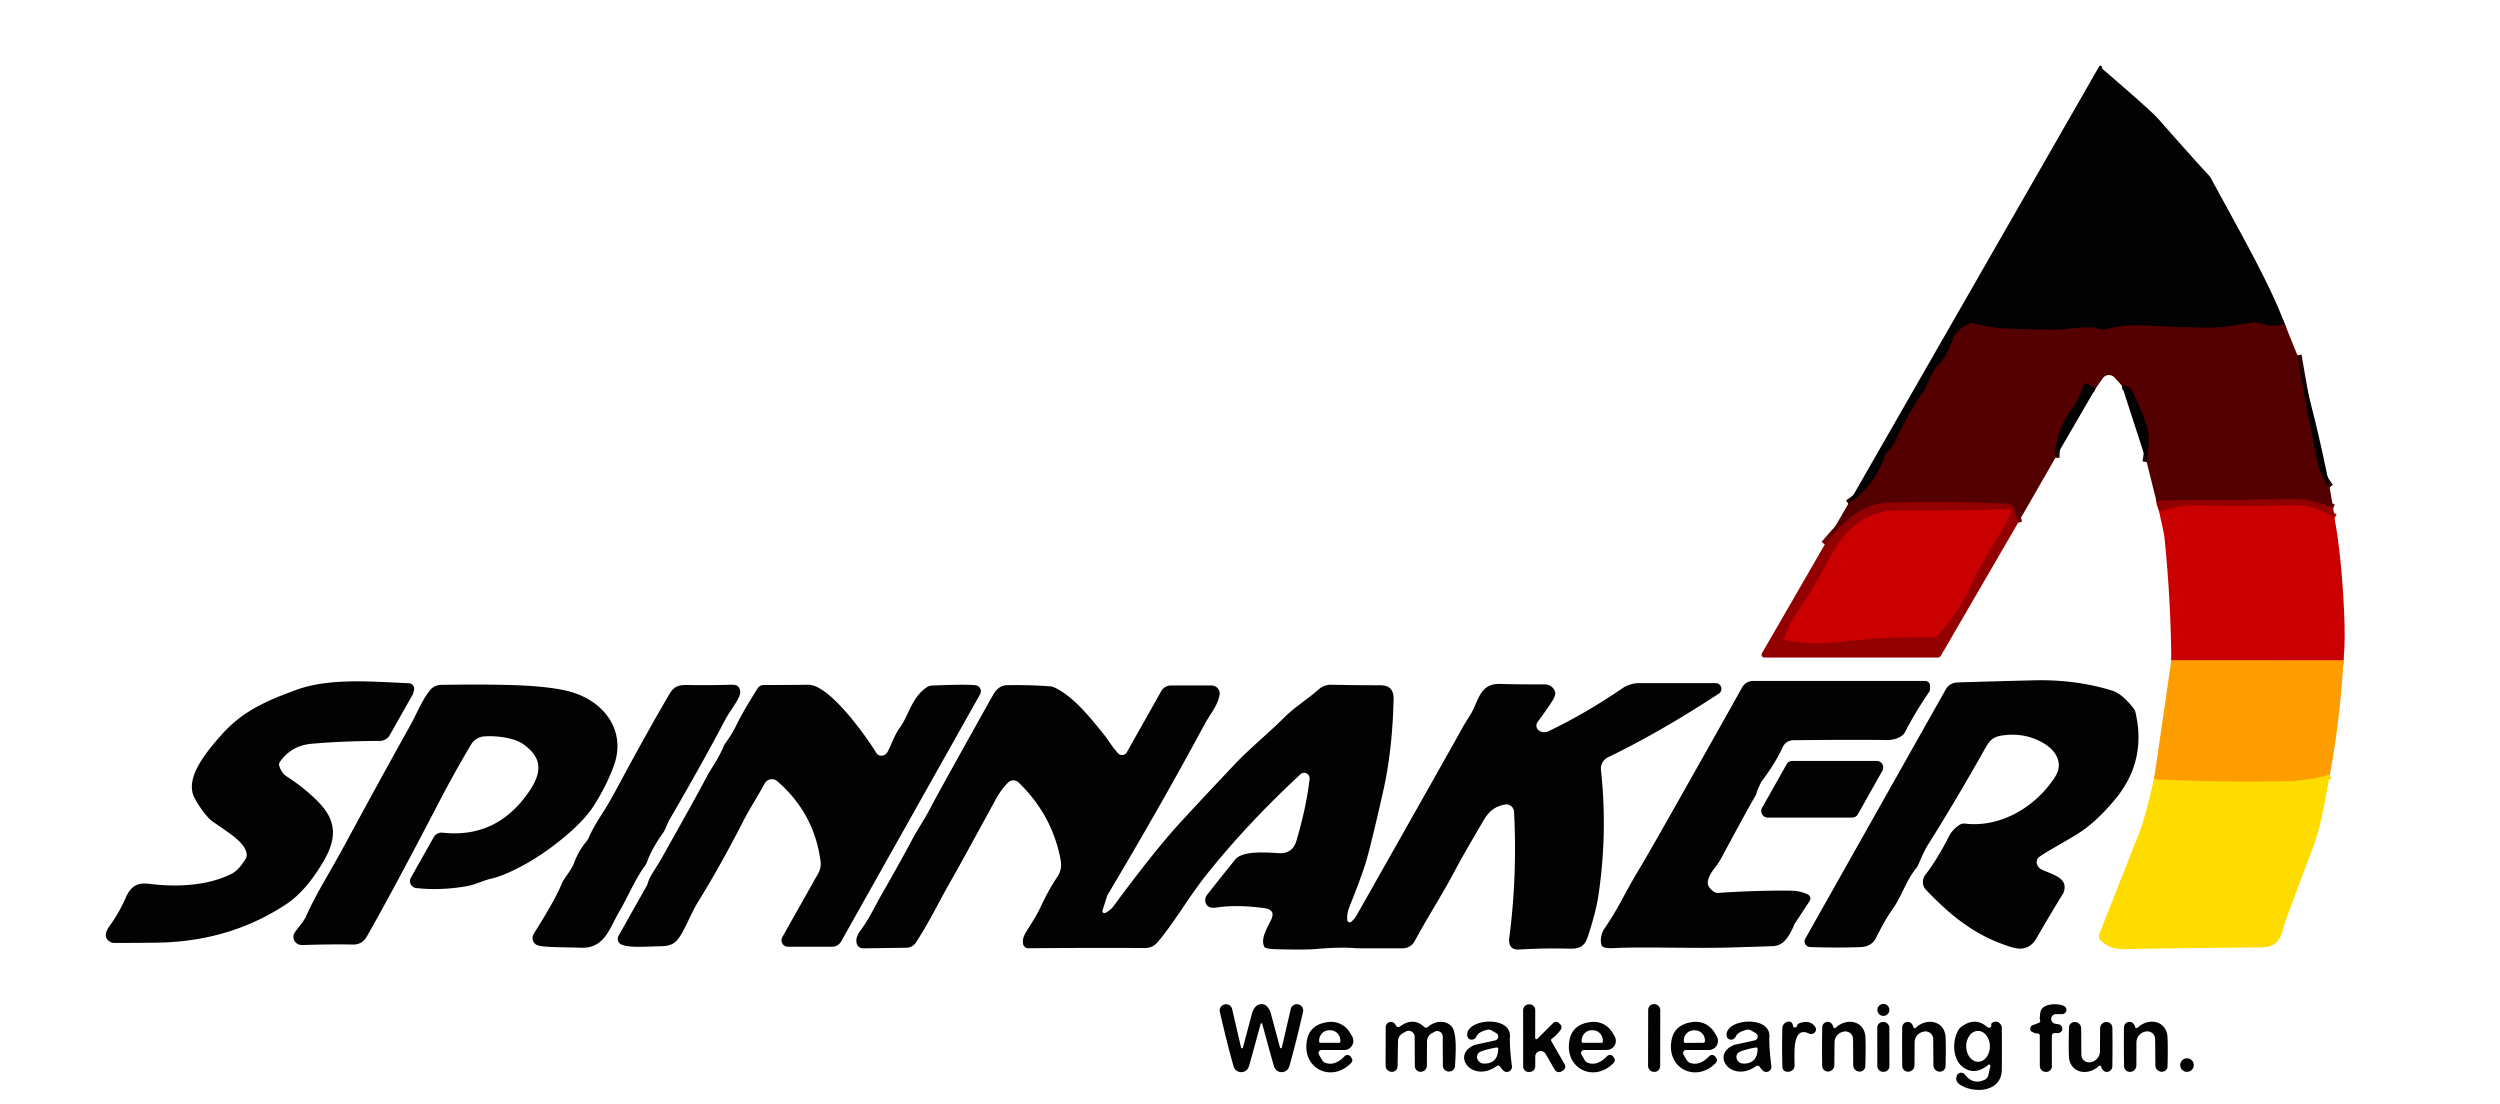 <?xml version="1.0" encoding="UTF-8" standalone="no"?>
<!DOCTYPE svg PUBLIC "-//W3C//DTD SVG 1.1//EN" "http://www.w3.org/Graphics/SVG/1.1/DTD/svg11.dtd">
<svg xmlns="http://www.w3.org/2000/svg" version="1.1" viewBox="0.00 0.00 600.00 265.00">
<g stroke-width="2.00" fill="none" stroke-linecap="butt">
<path stroke="#2c0101" vector-effect="non-scaling-stroke" d="
  M 548.33 77.71
  Q 545.92 78.76 542.24 77.56
  A 3.37 3.28 -38.7 0 0 540.80 77.42
  C 537.12 77.85 534.00 78.69 530.38 78.66
  Q 523.30 78.62 515.26 78.15
  Q 510.30 77.85 506.09 78.85
  Q 504.13 79.32 502.94 78.75
  A 1.45 1.27 56.0 0 0 502.49 78.63
  C 499.03 78.42 495.78 79.20 492.25 79.15
  Q 488.16 79.10 481.20 78.86
  C 478.47 78.76 475.61 78.09 473.55 77.59
  A 1.27 1.23 38.5 0 0 472.71 77.67
  Q 469.51 79.22 468.87 81.01
  Q 467.04 86.14 464.79 88.01
  Q 464.20 88.51 462.10 93.19
  A 4.96 4.66 76.9 0 1 461.59 94.07
  Q 458.43 98.36 454.64 106.37
  Q 454.30 107.09 453.01 108.48
  A 2.85 2.66 78.9 0 0 452.43 109.41
  Q 449.62 117.03 443.59 120.92"
/>
<path stroke="#2c0101" vector-effect="non-scaling-stroke" d="
  M 551.38 85.27
  Q 553.56 98.13 556.12 110.50
  Q 556.87 114.08 559.11 116.96"
/>
<path stroke="#740100" vector-effect="non-scaling-stroke" d="
  M 559.97 121.98
  Q 554.55 119.74 550.88 119.80
  Q 536.66 120.05 522.45 120.08
  Q 520.02 120.08 517.55 120.28"
/>
<path stroke="#2c0101" vector-effect="non-scaling-stroke" d="
  M 515.20 110.89
  Q 516.18 104.87 515.12 101.90
  Q 513.71 97.94 511.88 94.15
  Q 510.99 92.33 509.25 92.56"
/>
<path stroke="#2c0101" vector-effect="non-scaling-stroke" d="
  M 502.93 93.25
  Q 501.91 92.80 501.71 92.50
  A 1.01 1.01 0.0 0 0 499.90 92.79
  Q 499.05 95.71 497.49 97.84
  C 494.69 101.66 493.24 105.31 493.29 109.88"
/>
<path stroke="#740100" vector-effect="non-scaling-stroke" d="
  M 484.34 125.47
  L 483.39 122.16
  A 1.69 1.68 -6.5 0 0 481.85 120.94
  Q 467.76 120.20 453.46 120.66
  C 446.15 120.90 442.31 125.64 437.94 130.69"
/>
<path stroke="#ae0100" vector-effect="non-scaling-stroke" d="
  M 560.28 124.33
  Q 555.18 121.15 551.17 121.27
  Q 539.12 121.64 527.09 121.31
  Q 523.77 121.22 518.22 122.75"
/>
<path stroke="#e44f00" vector-effect="non-scaling-stroke" d="
  M 562.44 158.48
  L 521.12 158.46"
/>
<path stroke="#ffbd00" vector-effect="non-scaling-stroke" d="
  M 559.17 185.96
  Q 553.68 187.43 548.14 187.53
  Q 532.69 187.82 516.96 187.04"
/>
<path stroke="#ae0100" vector-effect="non-scaling-stroke" d="
  M 428.18 153.14
  A 0.36 0.36 0.0 0 0 428.45 153.62
  C 432.83 154.46 437.37 154.59 442.24 153.98
  Q 452.23 152.73 463.98 152.95
  A 1.35 1.35 0.0 0 0 464.99 152.52
  Q 468.19 149.03 470.06 146.01
  C 472.57 141.95 475.39 135.06 478.84 129.84
  Q 481.15 126.36 482.58 123.18
  A 0.69 0.69 0.0 0 0 481.92 122.20
  Q 470.87 122.64 454.83 122.59
  C 446.92 122.57 442.11 128.16 438.86 134.36
  Q 435.21 141.34 431.72 146.32
  C 430.34 148.29 428.85 151.34 428.18 153.14"
/>
</g>
<path fill="#030202" d="
  M 548.33 77.71
  Q 545.92 78.76 542.24 77.56
  A 3.37 3.28 -38.7 0 0 540.80 77.42
  C 537.12 77.85 534.00 78.69 530.38 78.66
  Q 523.30 78.62 515.26 78.15
  Q 510.30 77.85 506.09 78.85
  Q 504.13 79.32 502.94 78.75
  A 1.45 1.27 56.0 0 0 502.49 78.63
  C 499.03 78.42 495.78 79.20 492.25 79.15
  Q 488.16 79.10 481.20 78.86
  C 478.47 78.76 475.61 78.09 473.55 77.59
  A 1.27 1.23 38.5 0 0 472.71 77.67
  Q 469.51 79.22 468.87 81.01
  Q 467.04 86.14 464.79 88.01
  Q 464.20 88.51 462.10 93.19
  A 4.96 4.66 76.9 0 1 461.59 94.07
  Q 458.43 98.36 454.64 106.37
  Q 454.30 107.09 453.01 108.48
  A 2.85 2.66 78.9 0 0 452.43 109.41
  Q 449.62 117.03 443.59 120.92
  L 503.81 15.92
  A 0.30 0.29 26.5 0 1 504.19 15.80
  Q 504.46 15.92 504.51 16.28
  A 0.61 0.59 17.5 0 0 504.71 16.65
  Q 516.20 26.51 517.99 28.54
  Q 527.21 39.00 530.06 42.02
  A 4.05 3.45 -85.4 0 1 530.63 42.81
  C 539.25 58.61 544.85 68.51 548.33 77.71
  Z"
/>
<path fill="#550000" d="
  M 548.33 77.71
  L 551.38 85.27
  Q 553.56 98.13 556.12 110.50
  Q 556.87 114.08 559.11 116.96
  L 559.97 121.98
  Q 554.55 119.74 550.88 119.80
  Q 536.66 120.05 522.45 120.08
  Q 520.02 120.08 517.55 120.28
  L 515.20 110.89
  Q 516.18 104.87 515.12 101.90
  Q 513.71 97.94 511.88 94.15
  Q 510.99 92.33 509.25 92.56
  L 507.50 90.61
  A 1.82 1.82 0.0 0 0 504.67 90.78
  L 502.93 93.25
  Q 501.91 92.80 501.71 92.50
  A 1.01 1.01 0.0 0 0 499.90 92.79
  Q 499.05 95.71 497.49 97.84
  C 494.69 101.66 493.24 105.31 493.29 109.88
  L 484.34 125.47
  L 483.39 122.16
  A 1.69 1.68 -6.5 0 0 481.85 120.94
  Q 467.76 120.20 453.46 120.66
  C 446.15 120.90 442.31 125.64 437.94 130.69
  L 443.59 120.92
  Q 449.62 117.03 452.43 109.41
  A 2.85 2.66 78.9 0 1 453.01 108.48
  Q 454.30 107.09 454.64 106.37
  Q 458.43 98.36 461.59 94.07
  A 4.96 4.66 76.9 0 0 462.10 93.19
  Q 464.20 88.51 464.79 88.01
  Q 467.04 86.14 468.87 81.01
  Q 469.51 79.22 472.71 77.67
  A 1.27 1.23 38.5 0 1 473.55 77.59
  C 475.61 78.09 478.47 78.76 481.20 78.86
  Q 488.16 79.10 492.25 79.15
  C 495.78 79.20 499.03 78.42 502.49 78.63
  A 1.45 1.27 56.0 0 1 502.94 78.75
  Q 504.13 79.32 506.09 78.85
  Q 510.30 77.85 515.26 78.15
  Q 523.30 78.62 530.38 78.66
  C 534.00 78.69 537.12 77.85 540.80 77.42
  A 3.37 3.28 -38.7 0 1 542.24 77.56
  Q 545.92 78.76 548.33 77.71
  Z"
/>
<path fill="#030202" d="
  M 551.38 85.27
  Q 556.03 101.02 559.11 116.96
  Q 556.87 114.08 556.12 110.50
  Q 553.56 98.13 551.38 85.27
  Z"
/>
<path fill="#030202" d="
  M 502.93 93.25
  L 493.29 109.88
  C 493.24 105.31 494.69 101.66 497.49 97.84
  Q 499.05 95.71 499.90 92.79
  A 1.01 1.01 0.0 0 1 501.71 92.50
  Q 501.91 92.80 502.93 93.25
  Z"
/>
<path fill="#030202" d="
  M 515.20 110.89
  L 509.25 92.56
  Q 510.99 92.33 511.88 94.15
  Q 513.71 97.94 515.12 101.90
  Q 516.18 104.87 515.20 110.89
  Z"
/>
<path fill="#920100" d="
  M 559.97 121.98
  L 560.28 124.33
  Q 555.18 121.15 551.17 121.27
  Q 539.12 121.64 527.09 121.31
  Q 523.77 121.22 518.22 122.75
  Q 517.70 121.66 517.55 120.28
  Q 520.02 120.08 522.45 120.08
  Q 536.66 120.05 550.88 119.80
  Q 554.55 119.74 559.97 121.98
  Z"
/>
<path fill="#920100" d="
  M 484.34 125.47
  L 465.83 157.34
  A 0.95 0.94 14.7 0 1 465.01 157.81
  L 423.45 157.81
  A 0.68 0.67 14.9 0 1 422.86 156.80
  L 437.94 130.69
  C 442.31 125.64 446.15 120.90 453.46 120.66
  Q 467.76 120.20 481.85 120.94
  A 1.69 1.68 -6.5 0 1 483.39 122.16
  L 484.34 125.47
  Z
  M 428.18 153.14
  A 0.36 0.36 0.0 0 0 428.45 153.62
  C 432.83 154.46 437.37 154.59 442.24 153.98
  Q 452.23 152.73 463.98 152.95
  A 1.35 1.35 0.0 0 0 464.99 152.52
  Q 468.19 149.03 470.06 146.01
  C 472.57 141.95 475.39 135.06 478.84 129.84
  Q 481.15 126.36 482.58 123.18
  A 0.69 0.69 0.0 0 0 481.92 122.20
  Q 470.87 122.64 454.83 122.59
  C 446.92 122.57 442.11 128.16 438.86 134.36
  Q 435.21 141.34 431.72 146.32
  C 430.34 148.29 428.85 151.34 428.18 153.14
  Z"
/>
<path fill="#ca0000" d="
  M 560.28 124.33
  Q 561.92 133.15 562.56 146.25
  Q 562.94 153.94 562.44 158.48
  L 521.12 158.46
  Q 520.97 143.70 519.51 129.37
  C 519.29 127.20 518.57 125.01 518.22 122.75
  Q 523.77 121.22 527.09 121.31
  Q 539.12 121.64 551.17 121.27
  Q 555.18 121.15 560.28 124.33
  Z"
/>
<path fill="#ca0000" d="
  M 428.18 153.14
  C 428.85 151.34 430.34 148.29 431.72 146.32
  Q 435.21 141.34 438.86 134.36
  C 442.11 128.16 446.92 122.57 454.83 122.59
  Q 470.87 122.64 481.92 122.20
  A 0.69 0.69 0.0 0 1 482.58 123.18
  Q 481.15 126.36 478.84 129.84
  C 475.39 135.06 472.57 141.95 470.06 146.01
  Q 468.19 149.03 464.99 152.52
  A 1.35 1.35 0.0 0 1 463.98 152.95
  Q 452.23 152.73 442.24 153.98
  C 437.37 154.59 432.83 154.46 428.45 153.62
  A 0.36 0.36 0.0 0 1 428.18 153.14
  Z"
/>
<path fill="#fe9d00" d="
  M 562.44 158.48
  Q 561.70 172.19 559.17 185.96
  Q 553.68 187.43 548.14 187.53
  Q 532.69 187.82 516.96 187.04
  L 521.12 158.46
  L 562.44 158.48
  Z"
/>
<path fill="#030202" d="
  M 434.42 227.29
  A 1.36 1.36 0.0 0 1 433.28 225.26
  L 467.00 165.43
  A 3.22 3.22 0.0 0 1 469.64 163.80
  Q 471.73 163.69 488.01 163.28
  Q 498.15 163.02 506.96 165.76
  Q 509.31 166.49 512.09 170.06
  A 2.28 2.24 20.3 0 1 512.51 170.95
  Q 515.25 182.68 507.61 191.87
  Q 502.92 197.50 498.46 200.23
  C 494.19 202.84 489.41 205.33 489.00 206.10
  A 2.04 1.84 26.0 0 0 490.06 208.72
  C 493.01 210.06 496.33 210.75 495.33 214.02
  A 2.02 1.79 72.4 0 1 495.14 214.45
  Q 492.29 219.06 488.72 225.24
  Q 486.81 228.54 482.87 227.35
  C 474.39 224.78 468.47 220.07 462.26 213.58
  A 2.77 2.76 -47.9 0 1 462.08 209.96
  Q 464.82 206.46 467.82 200.60
  Q 468.59 199.09 470.32 197.95
  A 1.88 1.86 -57.8 0 1 471.56 197.66
  C 480.35 198.73 488.84 193.41 493.29 186.33
  C 495.23 183.26 493.52 180.22 490.60 178.45
  Q 486.27 175.83 481.00 176.45
  C 478.53 176.74 477.69 177.37 476.41 179.66
  Q 469.47 192.01 462.63 202.88
  Q 461.85 204.13 460.41 207.49
  A 3.72 3.50 77.9 0 1 459.86 208.40
  C 457.43 211.37 456.27 215.42 454.13 218.33
  Q 452.53 220.51 450.29 225.02
  Q 449.20 227.22 446.48 227.31
  Q 440.75 227.51 434.42 227.29
  Z"
/>
<path fill="#030202" d="
  M 433.88 214.67
  A 1.09 1.09 0.0 0 1 434.31 216.25
  L 430.69 221.75
  A 0.25 0.15 -31.7 0 0 430.65 221.83
  Q 429.69 224.27 428.44 225.68
  A 4.15 4.13 19.2 0 1 425.55 227.07
  Q 424.01 227.14 415.68 227.39
  C 406.13 227.68 394.98 227.17 387.19 227.55
  Q 384.74 227.67 384.41 226.90
  C 383.91 225.77 384.39 223.85 384.91 223.10
  Q 387.29 219.62 389.27 215.92
  Q 391.38 211.96 393.39 208.62
  Q 395.76 204.68 404.31 189.52
  Q 415.73 169.28 418.11 164.98
  A 2.99 2.99 0.0 0 1 420.73 163.43
  L 462.06 163.43
  A 1.16 1.15 90.0 0 1 463.21 164.59
  L 463.21 165.39
  A 1.18 1.16 62.0 0 1 463.02 166.03
  Q 459.56 171.08 457.21 175.70
  C 456.54 177.02 454.51 177.64 452.77 177.61
  Q 445.05 177.50 430.40 177.65
  A 2.84 2.83 12.1 0 0 427.86 179.29
  Q 426.05 183.23 422.91 187.36
  A 3.09 2.87 78.4 0 0 422.54 187.97
  Q 421.70 189.82 421.63 190.15
  A 2.46 2.41 -24.8 0 1 421.33 190.94
  Q 419.83 193.43 413.44 205.33
  Q 412.52 207.05 411.81 207.95
  C 410.74 209.31 409.12 211.56 410.26 213.00
  Q 411.34 214.36 412.31 214.30
  Q 421.40 213.68 429.76 213.76
  Q 432.07 213.79 433.88 214.67
  Z"
/>
<path fill="#030202" d="
  M 99.37 165.56
  L 99.21 166.24
  A 1.82 1.46 -30.6 0 1 99.04 166.69
  L 93.56 176.40
  A 2.82 2.80 14.5 0 1 91.13 177.82
  Q 82.08 177.85 74.74 178.51
  Q 69.96 178.93 67.19 182.83
  A 1.17 1.14 -36.5 0 0 67.03 183.84
  Q 67.58 185.55 68.80 186.34
  Q 73.10 189.10 76.42 192.49
  C 80.73 196.88 80.90 201.14 77.70 206.62
  Q 73.50 213.82 68.73 216.98
  Q 55.89 225.51 39.49 226.19
  Q 37.17 226.29 27.34 226.31
  A 1.71 1.62 56.6 0 1 26.61 226.14
  C 24.80 225.20 25.27 223.67 26.30 222.24
  Q 28.54 219.14 30.10 215.62
  C 31.25 212.99 32.62 211.71 35.81 212.12
  C 41.99 212.91 49.58 212.71 55.53 209.74
  Q 57.33 208.84 58.97 206.08
  A 1.69 1.69 0.0 0 0 59.21 205.02
  C 58.92 202.15 54.68 199.76 51.05 197.17
  A 7.19 6.79 85.7 0 1 49.80 196.03
  Q 47.98 193.93 46.70 191.53
  C 44.19 186.83 49.48 180.51 53.09 176.43
  C 58.09 170.76 63.72 168.29 70.88 165.65
  C 78.97 162.66 88.75 163.57 98.16 163.98
  A 1.30 1.30 0.0 0 1 99.37 165.56
  Z"
/>
<path fill="#030202" d="
  M 265.30 219.10
  Q 266.55 218.42 267.24 217.49
  Q 277.04 204.19 283.33 197.34
  Q 288.39 191.83 296.40 183.36
  C 299.92 179.63 304.43 175.99 308.16 172.26
  C 310.82 169.60 313.61 167.99 316.50 165.44
  A 4.39 4.39 0.0 0 1 319.51 164.34
  Q 326.26 164.47 331.29 164.46
  Q 334.52 164.46 334.46 167.73
  C 334.33 174.42 333.64 182.42 332.05 189.50
  Q 328.87 203.65 327.59 207.65
  Q 326.43 211.23 323.81 217.79
  Q 323.21 219.31 323.35 220.81
  A 0.60 0.60 0.0 0 0 324.36 221.19
  Q 325.19 220.39 325.53 219.78
  Q 347.96 180.17 351.25 174.19
  Q 351.28 174.12 352.91 171.50
  C 354.85 168.37 355.03 164.01 360.00 164.14
  Q 365.09 164.28 370.70 164.25
  A 2.60 2.43 -6.0 0 1 373.24 166.17
  Q 373.39 166.86 372.61 168.13
  Q 371.55 169.86 369.02 173.28
  A 1.47 1.46 33.1 0 0 369.48 175.42
  Q 370.53 176.02 371.73 175.45
  Q 380.63 171.18 389.34 165.21
  A 7.27 7.23 -62.0 0 1 393.42 163.95
  L 411.77 163.95
  A 1.37 1.37 0.0 0 1 412.52 166.47
  Q 398.43 175.70 385.94 181.74
  A 3.06 3.06 0.0 0 0 384.23 184.82
  Q 385.85 199.58 383.67 214.61
  C 383.15 218.26 381.85 222.51 381.00 225.00
  C 380.24 227.23 378.96 227.76 376.49 227.68
  Q 371.19 227.51 364.58 227.88
  Q 361.84 228.03 362.24 224.95
  Q 364.17 210.17 363.37 194.82
  A 1.86 1.86 0.0 0 0 361.14 193.09
  C 358.79 193.56 357.38 194.66 356.10 196.83
  Q 350.95 205.58 349.58 208.20
  C 346.05 214.92 342.99 219.47 339.51 225.89
  A 3.30 3.27 14.2 0 1 336.62 227.60
  Q 325.81 227.61 325.55 227.58
  Q 321.71 227.24 315.88 227.76
  Q 313.17 228.00 306.19 227.81
  Q 303.65 227.74 303.41 227.20
  C 302.58 225.31 303.84 223.25 305.04 220.82
  Q 306.27 218.33 303.43 217.95
  Q 296.85 217.07 292.00 217.80
  Q 290.78 217.99 290.15 217.64
  A 1.98 1.85 -56.1 0 1 289.69 214.77
  Q 291.96 211.86 296.46 206.27
  C 298.26 204.05 304.45 204.62 306.93 204.76
  Q 310.21 204.94 311.14 201.79
  Q 313.53 193.69 314.30 186.99
  Q 314.36 186.44 314.06 186.02
  A 1.32 1.28 50.3 0 0 312.13 185.81
  Q 299.19 197.81 289.49 210.01
  C 285.21 215.39 281.82 221.42 277.85 226.10
  Q 276.63 227.55 274.75 227.53
  Q 262.47 227.45 246.76 227.58
  A 1.22 1.20 -7.9 0 1 245.59 226.71
  Q 245.21 225.40 246.24 223.72
  C 248.00 220.84 248.67 219.99 250.07 217.01
  Q 251.83 213.29 253.73 210.50
  Q 254.98 208.68 254.56 206.45
  Q 252.56 195.59 244.44 187.78
  A 1.77 1.77 0.0 0 0 241.96 187.80
  Q 240.29 189.44 238.94 191.92
  Q 229.91 208.48 228.31 211.23
  C 225.52 216.06 223.01 221.39 219.78 226.25
  A 2.71 2.70 15.4 0 1 217.64 227.46
  Q 217.56 227.46 207.32 227.60
  Q 205.99 227.62 205.63 226.49
  Q 205.20 225.13 206.45 223.42
  C 208.76 220.28 209.90 217.60 211.84 214.24
  Q 215.91 207.14 218.73 201.85
  C 220.28 198.94 221.72 196.95 223.34 193.83
  Q 225.17 190.31 238.32 166.80
  Q 239.62 164.47 241.73 164.44
  Q 247.23 164.35 252.00 164.72
  A 2.89 2.67 56.7 0 1 252.97 164.96
  C 257.62 167.07 261.69 172.29 264.77 176.06
  C 265.85 177.39 267.10 179.53 268.38 180.83
  A 1.30 1.29 -52.6 0 0 270.43 180.55
  L 278.69 165.89
  A 2.72 2.71 -75.2 0 1 281.05 164.51
  L 290.76 164.51
  A 1.96 1.96 0.0 0 1 292.69 166.84
  C 292.19 169.45 290.41 171.42 289.15 173.75
  Q 278.52 193.49 265.82 214.77
  A 1.21 1.00 73.3 0 0 265.71 215.03
  L 264.60 218.52
  A 0.49 0.49 0.0 0 0 265.30 219.10
  Z"
/>
<path fill="#030202" d="
  M 99.88 213.13
  A 1.67 1.67 0.0 0 1 98.61 210.65
  L 104.10 200.91
  A 2.14 2.13 17.7 0 1 106.19 199.84
  Q 119.03 201.26 126.70 190.37
  C 129.84 185.93 130.65 182.09 125.48 178.54
  C 123.11 176.92 118.72 176.54 116.19 176.74
  A 3.98 3.96 -76.6 0 0 113.07 178.67
  Q 109.04 185.43 105.25 192.73
  Q 94.49 213.44 88.03 224.77
  Q 86.92 226.72 84.75 226.69
  Q 79.02 226.59 72.76 226.81
  Q 72.10 226.83 71.62 226.64
  A 1.94 1.93 28.9 0 1 70.78 223.74
  C 71.86 222.21 72.90 221.21 73.59 219.64
  C 75.83 214.56 79.24 209.26 82.76 202.73
  Q 91.33 186.88 98.41 174.20
  C 100.07 171.21 101.10 168.40 103.09 165.78
  A 3.58 3.54 -71.7 0 1 105.86 164.37
  Q 114.30 164.22 121.50 164.38
  Q 131.77 164.61 136.82 166.00
  C 144.89 168.21 150.44 175.31 147.29 183.87
  Q 145.45 188.83 142.39 193.56
  Q 140.09 197.09 134.91 201.33
  Q 128.84 206.29 122.69 209.13
  Q 119.90 210.42 118.08 210.83
  C 115.67 211.38 114.17 212.33 111.79 212.73
  Q 105.50 213.77 99.88 213.13
  Z"
/>
<path fill="#030202" d="
  M 128.68 226.71
  A 1.87 1.86 31.5 0 1 128.07 224.18
  C 129.20 222.29 133.00 216.43 134.71 212.35
  C 135.55 210.33 137.04 209.11 137.82 207.00
  Q 138.86 204.21 140.72 201.98
  A 3.85 3.80 76.6 0 0 141.34 200.96
  Q 142.25 198.78 144.98 194.55
  Q 146.19 192.68 148.63 188.14
  Q 155.65 175.10 160.63 166.63
  C 161.73 164.75 162.83 164.34 165.07 164.40
  Q 169.30 164.50 175.48 164.34
  Q 176.64 164.31 177.04 164.66
  A 2.35 1.91 -58.4 0 1 177.38 167.24
  C 176.43 169.23 175.10 170.75 174.04 172.76
  Q 168.41 183.45 160.60 196.86
  Q 160.32 197.35 159.83 198.58
  A 6.80 6.71 -16.7 0 1 159.06 199.99
  Q 156.37 203.81 155.29 206.86
  A 3.71 3.48 74.8 0 1 154.80 207.78
  C 152.45 210.95 150.79 215.11 148.46 219.07
  C 146.34 222.68 145.12 227.66 139.46 227.46
  C 134.61 227.28 129.84 227.43 128.68 226.71
  Z"
/>
<path fill="#030202" d="
  M 234.59 164.59
  A 1.47 1.47 0.0 0 1 235.22 166.63
  L 201.86 225.97
  A 2.45 2.44 14.7 0 1 199.73 227.21
  L 189.09 227.21
  A 1.54 1.54 0.0 0 1 187.75 224.92
  L 196.38 209.60
  A 4.58 4.56 56.3 0 0 196.94 206.77
  Q 195.45 195.19 186.54 187.49
  A 1.96 1.96 0.0 0 0 183.53 188.03
  C 181.70 191.39 180.06 193.83 178.36 197.12
  Q 172.72 208.10 167.66 216.23
  C 166.04 218.84 164.86 221.98 163.40 224.39
  C 162.18 226.40 161.11 227.05 158.53 227.10
  C 154.54 227.18 150.94 227.52 149.11 226.67
  A 1.48 1.48 0.0 0 1 148.45 224.60
  L 155.34 212.37
  A 0.35 0.23 -34.1 0 0 155.38 212.27
  C 155.80 210.40 157.45 208.37 158.73 206.08
  Q 167.46 190.59 169.61 186.43
  C 170.63 184.46 172.49 182.02 173.61 179.24
  A 4.46 4.13 -18.4 0 1 174.10 178.35
  Q 175.67 176.23 176.75 174.00
  Q 178.34 170.71 181.82 165.22
  A 1.75 1.74 15.9 0 1 183.30 164.40
  Q 188.64 164.41 193.96 164.34
  C 198.95 164.28 207.48 176.12 210.21 180.54
  Q 210.50 181.00 210.60 181.07
  A 1.65 1.65 0.0 0 0 212.99 180.49
  C 214.05 178.50 214.70 176.34 215.94 174.68
  C 218.05 171.85 218.79 167.30 222.52 164.89
  A 2.20 2.15 -61.8 0 1 223.63 164.54
  Q 230.90 164.22 233.77 164.42
  Q 234.28 164.46 234.59 164.59
  Z"
/>
<path fill="#030202" d="
  M 451.78 184.96
  L 445.89 195.42
  A 1.57 1.57 0.0 0 1 444.52 196.22
  L 424.27 196.22
  A 1.57 1.57 0.0 0 1 422.90 193.88
  L 428.79 183.42
  A 1.57 1.57 0.0 0 1 430.16 182.62
  L 450.41 182.62
  A 1.57 1.57 0.0 0 1 451.78 184.96
  Z"
/>
<path fill="#ffdc00" d="
  M 559.17 185.96
  C 558.01 191.90 557.12 198.11 555.07 203.54
  Q 551.95 211.76 548.69 220.58
  C 547.44 223.97 547.62 227.35 542.66 227.38
  Q 529.33 227.47 509.52 227.79
  Q 506.39 227.84 504.26 225.80
  A 1.62 1.61 33.1 0 1 503.88 224.03
  Q 504.12 223.46 513.69 199.16
  Q 514.66 196.69 516.96 187.04
  Q 532.69 187.82 548.14 187.53
  Q 553.68 187.43 559.17 185.96
  Z"
/>
<path fill="#030202" d="
  M 302.74 240.99
  Q 304.40 240.99 305.07 243.47
  Q 307.09 251.02 307.21 251.42
  A 0.22 0.22 0.0 0 0 307.64 251.41
  L 309.78 242.16
  A 1.48 1.48 0.0 0 1 311.56 241.05
  L 311.62 241.06
  A 1.48 1.48 0.0 0 1 312.73 242.83
  Q 311.07 250.14 309.44 255.92
  A 1.92 1.92 0.0 0 1 306.99 257.22
  Q 306.04 256.90 305.71 255.76
  Q 305.17 253.94 302.94 245.73
  A 0.20 0.15 8.6 0 0 302.82 245.61
  Q 302.79 245.60 302.75 245.60
  Q 302.71 245.60 302.67 245.61
  A 0.20 0.15 -8.7 0 0 302.55 245.73
  Q 300.33 253.94 299.79 255.76
  Q 299.47 256.90 298.52 257.22
  A 1.92 1.92 0.0 0 1 296.06 255.93
  Q 294.43 250.15 292.76 242.84
  A 1.48 1.48 0.0 0 1 293.87 241.07
  L 293.93 241.06
  A 1.48 1.48 0.0 0 1 295.71 242.17
  L 297.86 251.42
  A 0.22 0.22 0.0 0 0 298.29 251.42
  Q 298.41 251.02 300.42 243.47
  Q 301.09 240.99 302.74 240.99
  Z"
/>
<path fill="#030202" d="
  M 368.96 249.32
  L 372.75 245.53
  A 0.99 0.99 0.0 0 1 374.15 245.53
  L 374.48 245.85
  A 0.98 0.98 0.0 0 1 374.58 247.11
  Q 373.63 248.45 372.47 249.26
  A 0.49 0.49 0.0 0 0 372.33 249.90
  L 375.52 255.43
  A 1.10 1.10 0.0 0 1 375.12 256.93
  L 374.74 257.15
  A 1.18 1.18 0.0 0 1 373.13 256.72
  L 370.94 252.92
  A 1.33 1.33 0.0 0 0 368.46 253.59
  L 368.46 255.92
  A 1.34 1.34 0.0 0 1 367.12 257.26
  L 366.84 257.26
  A 1.28 1.28 0.0 0 1 365.56 255.98
  L 365.55 242.48
  A 1.45 1.44 -0.6 0 1 366.98 241.03
  L 367.03 241.03
  A 1.41 1.40 -0.4 0 1 368.46 242.43
  L 368.44 249.10
  A 0.31 0.30 67.7 0 0 368.96 249.32
  Z"
/>
<rect fill="#030202" x="-1.45" y="-8.13" transform="translate(397.00,249.12) rotate(0.1)" width="2.90" height="16.26" rx="1.37"/>
<circle fill="#030202" cx="452.01" cy="242.38" r="1.44"/>
<path fill="#030202" d="
  M 489.61 244.82
  Q 489.45 244.50 489.69 242.98
  C 490.04 240.71 493.89 240.76 495.33 241.42
  A 1.03 1.03 0.0 0 1 494.90 243.39
  L 493.51 243.39
  A 1.16 1.16 0.0 0 0 493.31 245.70
  L 494.10 245.83
  A 1.06 1.06 0.0 0 1 493.92 247.93
  L 493.12 247.93
  A 0.68 0.68 0.0 0 0 492.44 248.61
  L 492.45 255.89
  A 1.37 1.37 0.0 0 1 491.03 257.26
  L 490.97 257.25
  A 1.42 1.41 0.2 0 1 489.56 255.84
  L 489.55 248.57
  A 0.55 0.54 85.9 0 0 488.93 248.03
  Q 488.57 248.07 487.76 247.68
  A 0.89 0.88 47.1 0 1 487.82 246.06
  L 489.35 245.47
  A 0.48 0.48 0.0 0 0 489.61 244.82
  Z"
/>
<path fill="#030202" d="
  M 317.18 252.00
  A 0.73 0.73 0.0 0 0 316.54 253.09
  L 317.30 254.41
  A 1.54 1.51 -4.7 0 0 318.12 255.09
  Q 320.39 255.90 322.70 253.49
  A 0.97 0.96 52.0 0 1 324.23 253.68
  L 324.45 254.05
  A 0.85 0.84 -38.5 0 1 324.33 255.05
  C 319.64 260.00 312.32 256.49 313.69 249.56
  Q 314.43 245.79 318.85 245.28
  A 5.25 5.23 71.6 0 1 324.01 247.87
  L 324.51 248.72
  A 2.19 2.18 75.0 0 1 322.62 252.00
  L 317.18 252.00
  Z
  M 316.90 250.28
  L 321.38 250.28
  A 0.31 0.31 0.0 0 0 321.69 249.97
  L 321.69 249.75
  A 2.49 2.41 89.9 0 0 319.28 247.26
  L 319.00 247.26
  A 2.49 2.41 89.9 0 0 316.59 249.75
  L 316.59 249.97
  A 0.31 0.31 0.0 0 0 316.90 250.28
  Z"
/>
<path fill="#030202" d="
  M 335.97 246.37
  Q 339.18 244.00 341.83 246.47
  A 0.63 0.63 0.0 0 0 342.68 246.48
  C 344.33 244.99 346.96 244.73 348.39 246.35
  C 349.82 247.97 349.29 253.68 349.22 255.76
  A 1.46 1.46 0.0 0 1 347.79 257.17
  L 347.74 257.17
  A 1.44 1.44 0.0 0 1 346.29 255.74
  L 346.25 248.77
  A 1.32 1.32 0.0 0 0 344.27 247.63
  L 343.61 248.01
  A 2.24 2.24 0.0 0 0 342.48 249.94
  L 342.45 255.76
  A 1.48 1.48 0.0 0 1 341.03 257.23
  L 340.97 257.23
  A 1.39 1.38 -0.6 0 1 339.56 255.86
  L 339.52 248.83
  A 1.45 1.45 0.0 0 0 337.34 247.59
  L 336.63 248.00
  A 2.22 2.22 0.0 0 0 335.52 249.89
  L 335.42 255.92
  A 1.34 1.34 0.0 0 1 334.00 257.24
  L 333.94 257.23
  A 1.50 1.50 0.0 0 1 332.54 255.73
  L 332.57 246.51
  A 1.24 1.24 0.0 0 1 334.89 245.89
  L 335.06 246.18
  A 0.62 0.62 0.0 0 0 335.97 246.37
  Z"
/>
<path fill="#030202" d="
  M 360.03 256.00
  A 0.58 0.58 0.0 0 0 359.21 255.86
  C 353.38 260.03 348.11 253.21 353.89 250.79
  A 0.62 0.46 -53.3 0 1 353.99 250.76
  L 358.83 249.70
  A 0.95 0.95 0.0 0 0 359.09 247.94
  L 357.93 247.28
  A 1.36 1.35 53.2 0 0 356.98 247.14
  Q 354.80 247.65 354.32 248.78
  A 1.17 1.09 -39.1 0 1 352.15 248.63
  C 351.54 244.52 362.68 243.50 362.39 248.81
  Q 362.26 251.13 362.86 255.88
  A 1.23 1.23 0.0 0 1 360.97 257.07
  Q 360.61 256.83 360.03 256.00
  Z
  M 359.19 251.40
  Q 357.05 251.75 355.38 252.37
  A 1.39 1.37 -23.6 0 0 354.63 254.28
  Q 355.13 255.28 356.35 255.26
  Q 359.47 255.19 359.58 251.75
  A 0.34 0.34 0.0 0 0 359.19 251.40
  Z"
/>
<path fill="#030202" d="
  M 380.18 252.00
  A 0.73 0.73 0.0 0 0 379.55 253.09
  L 380.31 254.41
  A 1.54 1.51 -4.8 0 0 381.13 255.09
  Q 383.40 255.89 385.70 253.48
  A 0.97 0.96 52.0 0 1 387.23 253.67
  L 387.45 254.04
  A 0.85 0.84 -38.6 0 1 387.33 255.04
  C 382.65 259.99 375.33 256.49 376.69 249.56
  Q 377.43 245.80 381.85 245.28
  A 5.25 5.23 71.5 0 1 387.01 247.86
  L 387.51 248.71
  A 2.19 2.18 74.9 0 1 385.62 251.99
  L 380.18 252.00
  Z
  M 379.91 250.28
  L 384.37 250.28
  A 0.31 0.31 0.0 0 0 384.68 249.97
  L 384.68 249.75
  A 2.49 2.41 89.9 0 0 382.27 247.26
  L 382.01 247.26
  A 2.49 2.41 89.9 0 0 379.60 249.75
  L 379.60 249.97
  A 0.31 0.31 0.0 0 0 379.91 250.28
  Z"
/>
<path fill="#030202" d="
  M 404.68 252.00
  A 0.73 0.73 0.0 0 0 404.04 253.09
  L 404.81 254.41
  A 1.54 1.51 -4.8 0 0 405.63 255.09
  Q 407.90 255.90 410.21 253.49
  A 0.97 0.97 0.0 0 1 411.74 253.68
  L 411.96 254.05
  A 0.85 0.84 -38.5 0 1 411.84 255.05
  C 407.15 260.00 399.82 256.50 401.19 249.56
  Q 401.93 245.79 406.35 245.27
  A 5.25 5.24 71.5 0 1 411.51 247.86
  L 412.02 248.71
  A 2.19 2.19 0.0 0 1 410.13 252.00
  L 404.68 252.00
  Z
  M 404.48 250.29
  L 408.84 250.27
  A 0.35 0.35 0.0 0 0 409.18 249.92
  L 409.18 249.66
  A 2.41 2.39 -0.2 0 0 406.76 247.28
  L 406.52 247.28
  A 2.41 2.39 -0.2 0 0 404.12 249.68
  L 404.12 249.94
  A 0.35 0.35 0.0 0 0 404.48 250.29
  Z"
/>
<path fill="#030202" d="
  M 421.48 255.86
  C 415.65 260.04 410.37 253.22 416.15 250.79
  A 0.62 0.46 -53.3 0 1 416.25 250.76
  L 421.10 249.70
  A 0.95 0.95 0.0 0 0 421.36 247.94
  L 420.19 247.28
  A 1.36 1.35 53.1 0 0 419.24 247.14
  Q 417.06 247.65 416.58 248.78
  A 1.17 1.09 -39.1 0 1 414.41 248.63
  C 413.80 244.52 424.95 243.50 424.66 248.81
  Q 424.53 251.13 425.13 255.88
  A 1.23 1.23 0.0 0 1 423.24 257.07
  Q 422.88 256.83 422.30 256.00
  A 0.58 0.58 0.0 0 0 421.48 255.86
  Z
  M 421.44 251.39
  Q 419.30 251.75 417.64 252.38
  A 1.39 1.37 -23.9 0 0 416.89 254.29
  Q 417.40 255.29 418.62 255.26
  Q 421.74 255.18 421.83 251.74
  A 0.34 0.34 0.0 0 0 421.44 251.39
  Z"
/>
<path fill="#030202" d="
  M 431.07 246.52
  Q 431.21 246.42 431.40 245.94
  Q 431.50 245.69 432.00 245.52
  Q 434.41 244.71 435.64 246.43
  A 1.17 1.10 -3.7 0 1 434.14 248.04
  C 430.05 246.12 430.72 252.99 430.69 255.77
  A 1.46 1.46 0.0 0 1 429.23 257.21
  L 428.90 257.21
  A 1.12 1.12 0.0 0 1 427.78 256.13
  Q 427.63 251.32 427.77 246.70
  A 1.64 1.57 -0.4 0 1 429.33 245.18
  Q 430.15 245.15 430.33 246.20
  A 0.48 0.48 0.0 0 0 431.07 246.52
  Z"
/>
<path fill="#030202" d="
  M 440.00 246.49
  A 0.35 0.35 0.0 0 0 440.58 246.65
  C 443.21 244.16 447.57 244.95 447.71 249.03
  Q 447.81 251.56 447.68 255.88
  A 1.35 1.35 0.0 0 1 446.25 257.18
  L 446.20 257.18
  A 1.54 1.54 0.0 0 1 444.77 255.64
  L 444.74 249.38
  A 1.86 1.85 -4.3 0 0 442.62 247.56
  L 442.47 247.59
  A 2.63 2.63 0.0 0 0 440.29 250.15
  L 440.24 255.65
  A 1.54 1.54 0.0 0 1 438.82 257.17
  L 438.77 257.17
  A 1.40 1.39 -1.5 0 1 437.32 255.80
  Q 437.25 250.83 437.34 246.53
  A 1.31 1.30 -77.4 0 1 439.17 245.36
  Q 439.76 245.62 440.00 246.49
  Z"
/>
<rect fill="#030202" x="-1.45" y="-5.98" transform="translate(452.00,251.26) rotate(-0.1)" width="2.90" height="11.96" rx="1.33"/>
<path fill="#030202" d="
  M 459.21 246.50
  A 0.35 0.35 0.0 0 0 459.79 246.66
  C 462.42 244.16 466.79 244.95 466.95 249.03
  Q 467.05 251.56 466.93 255.89
  A 1.35 1.35 0.0 0 1 465.50 257.20
  L 465.45 257.20
  A 1.55 1.54 2.2 0 1 464.02 255.67
  L 463.97 249.39
  A 1.86 1.86 0.0 0 0 461.83 247.56
  L 461.68 247.59
  A 2.64 2.63 85.2 0 0 459.51 250.17
  L 459.48 255.68
  A 1.55 1.54 -2.1 0 1 458.05 257.21
  L 458.00 257.21
  A 1.40 1.39 -1.7 0 1 456.54 255.84
  Q 456.47 250.86 456.54 246.55
  A 1.31 1.31 0.0 0 1 458.38 245.37
  Q 458.97 245.63 459.21 246.50
  Z"
/>
<path fill="#030202" d="
  M 477.19 255.55
  Q 474.15 258.07 471.42 256.34
  C 468.58 254.53 468.42 249.93 470.02 247.20
  A 2.52 2.42 -4.8 0 1 470.68 246.45
  Q 474.01 243.96 476.91 246.47
  A 0.72 0.71 -45.9 0 0 477.86 246.45
  Q 477.88 246.43 477.90 245.83
  Q 477.92 245.50 478.38 245.32
  Q 479.52 244.87 480.26 246.00
  A 1.04 1.04 0.0 0 1 480.43 246.57
  Q 480.49 252.19 480.43 256.77
  C 480.36 262.15 473.77 262.49 470.46 260.36
  Q 469.16 259.53 469.63 258.18
  A 1.19 1.11 36.9 0 1 471.65 257.96
  Q 473.53 260.42 476.30 259.15
  A 1.63 1.61 84.4 0 0 477.20 258.04
  L 477.70 255.87
  A 0.32 0.32 0.0 0 0 477.19 255.55
  Z
  M 474.762 254.82
  A 3.70 2.84 89.5 0 0 477.57 251.095
  A 3.70 2.84 89.5 0 0 474.698 247.42
  A 3.70 2.84 89.5 0 0 471.89 251.145
  A 3.70 2.84 89.5 0 0 474.762 254.82
  Z"
/>
<path fill="#030202" d="
  M 503.71 255.85
  C 501.07 258.35 496.69 257.56 496.54 253.47
  Q 496.44 250.93 496.56 246.59
  A 1.35 1.35 0.0 0 1 498.00 245.28
  L 498.05 245.28
  A 1.55 1.54 2.2 0 1 499.48 246.82
  L 499.52 253.11
  A 1.86 1.86 0.0 0 0 501.66 254.94
  L 501.81 254.91
  A 2.65 2.64 85.3 0 0 503.99 252.33
  L 504.03 246.81
  A 1.55 1.55 0.0 0 1 505.46 245.28
  L 505.51 245.28
  A 1.40 1.39 -1.6 0 1 506.97 246.65
  Q 507.04 251.64 506.96 255.96
  A 1.32 1.31 -77.5 0 1 505.12 257.14
  Q 504.53 256.88 504.29 256.01
  A 0.35 0.35 0.0 0 0 503.71 255.85
  Z"
/>
<path fill="#030202" d="
  M 512.44 246.49
  A 0.35 0.35 0.0 0 0 513.02 246.64
  C 515.66 244.13 520.05 244.91 520.21 249.01
  Q 520.32 251.55 520.21 255.90
  A 1.36 1.35 2.5 0 1 518.77 257.22
  L 518.72 257.22
  A 1.55 1.55 0.0 0 1 517.29 255.68
  L 517.23 249.38
  A 1.87 1.86 -4.6 0 0 515.07 247.55
  L 514.92 247.58
  A 2.65 2.64 85.1 0 0 512.75 250.17
  L 512.73 255.71
  A 1.55 1.55 0.0 0 1 511.30 257.25
  L 511.25 257.25
  A 1.41 1.39 -1.8 0 1 509.78 255.88
  Q 509.69 250.88 509.76 246.54
  A 1.32 1.31 -77.7 0 1 511.60 245.36
  Q 512.19 245.61 512.44 246.49
  Z"
/>
<circle fill="#030202" cx="524.88" cy="255.62" r="1.63"/>
</svg>
